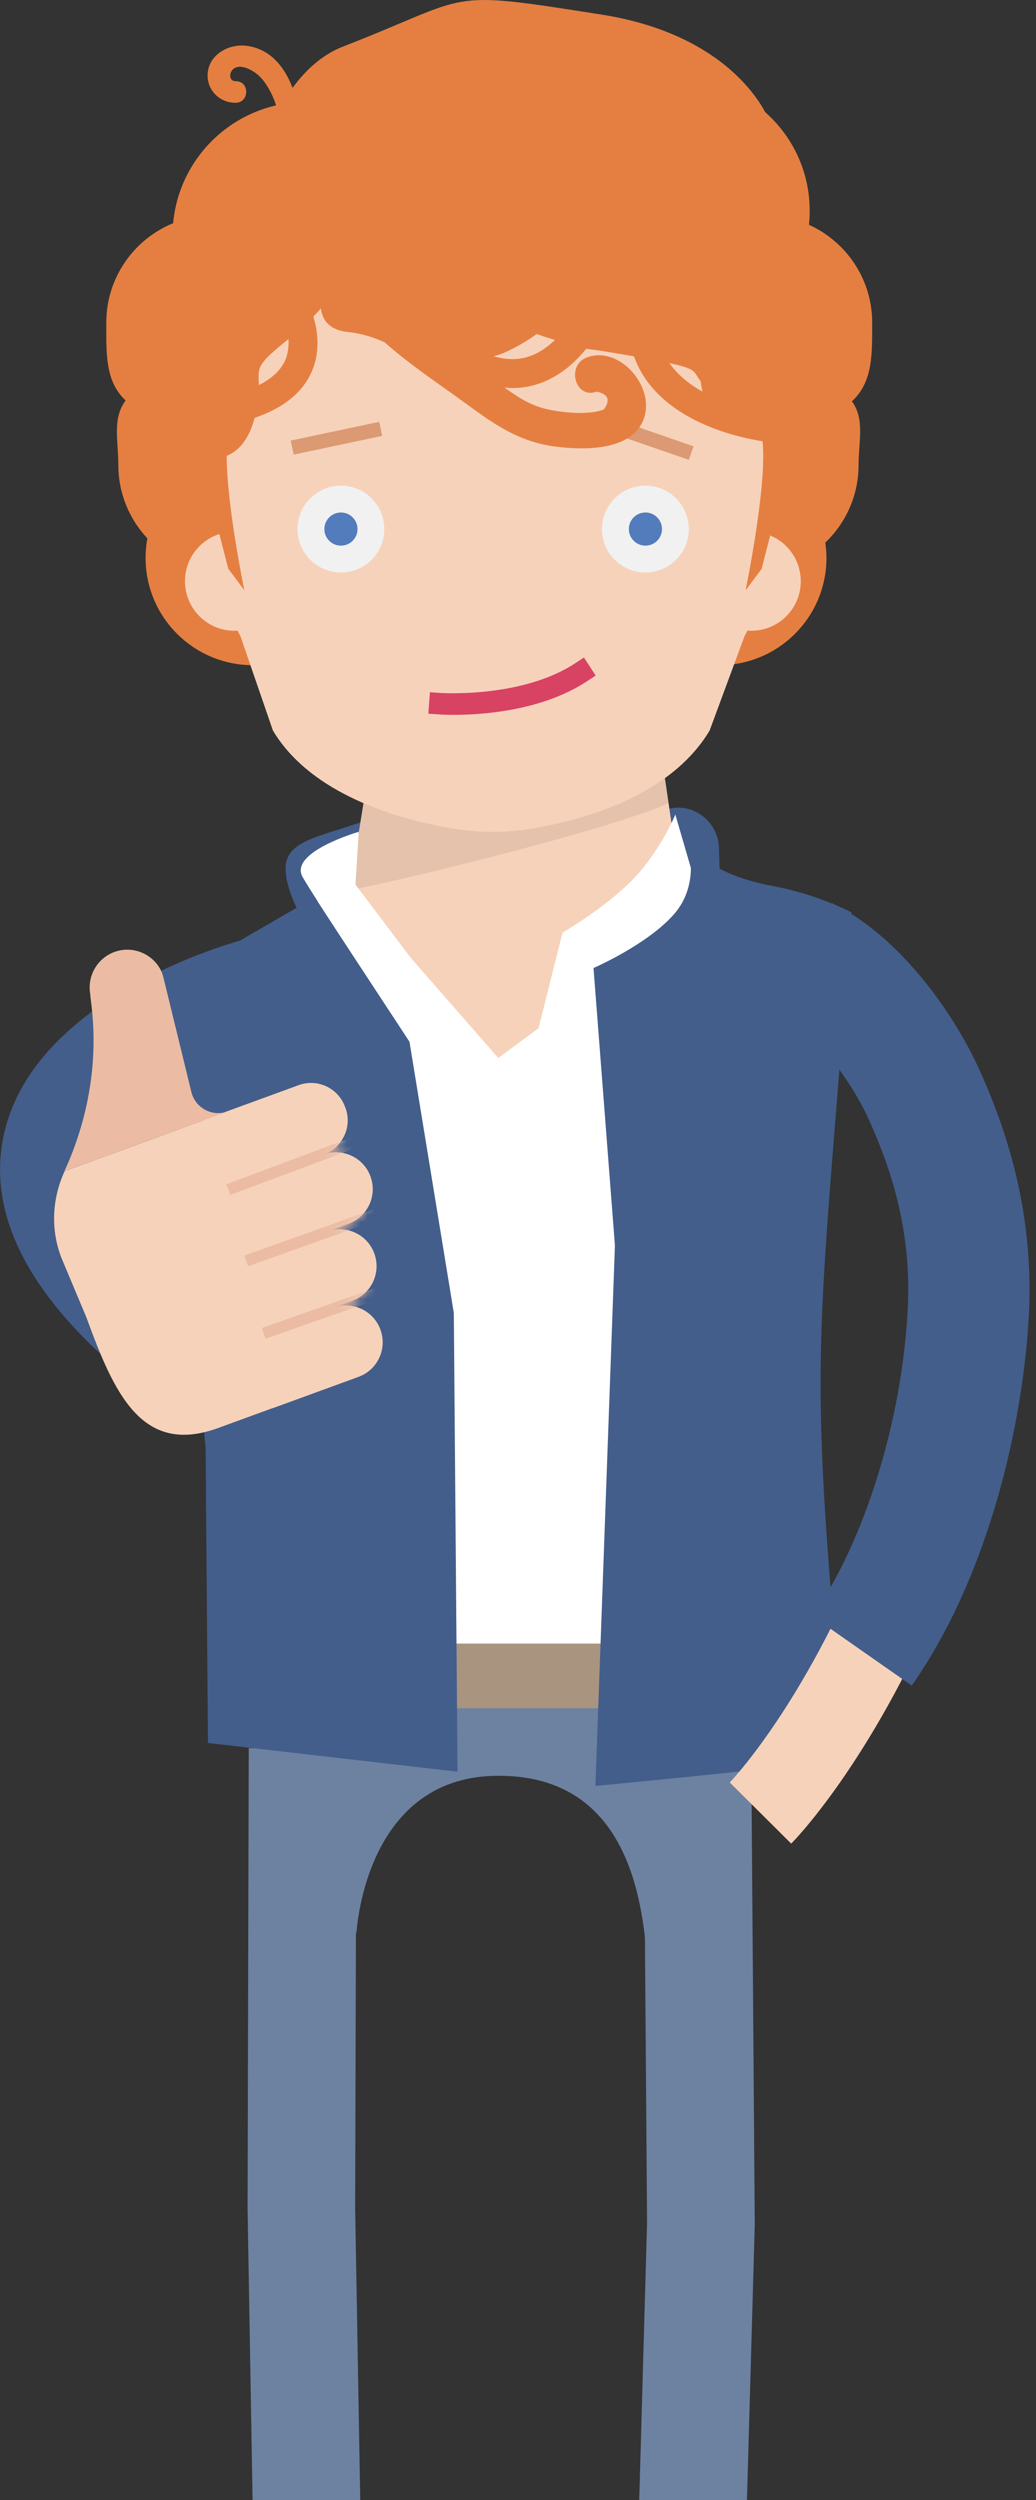 <svg width="148" height="357" viewBox="0 0 148 357" fill="none" xmlns="http://www.w3.org/2000/svg">
<rect x="0" y="0" width="148" height="357" fill="#333333" stroke="none"/>
<g clip-path="url(#clip0_111_7860)">
<path d="M14.42 193.393C2.746 182.564 -1.869 171.796 0.695 161.404C5.325 142.613 31.93 134.936 34.946 134.122L38.958 148.977L36.952 141.557L38.973 148.977C32.186 150.832 17.572 157.227 15.641 165.115C14.254 170.8 19.909 177.497 24.901 182.127L14.45 193.408L14.42 193.393Z" fill="#435E8B"/>
<path d="M37.073 414.326L35.369 315.405L35.535 249.618L50.918 249.664L50.737 315.375L52.457 414.07L37.073 414.326Z" fill="#6D82A1"/>
<path d="M105.077 414.417L89.709 413.98L92.439 317.396L91.926 249.181L107.309 249.076L107.822 317.562V317.698L105.077 414.417Z" fill="#6D82A1"/>
<path d="M50.918 276.132C50.918 276.132 51.944 253.917 70.735 253.57C89.527 253.223 91.759 271.005 92.438 279.888L101.502 232.033L44.086 228.61L50.918 276.117V276.132Z" fill="#6D82A1"/>
<path d="M103.041 132.539L102.709 121.062C102.589 117.095 98.622 114.29 94.927 115.693C94.596 115.813 94.264 115.964 93.932 116.13C91.021 117.593 75.231 116.824 63.753 117.216L63.105 113.958C63.105 113.958 56.876 115.587 50.813 117.653C45.082 119.614 40.799 120.217 40.799 124.018C40.799 129.116 46.666 136.506 46.666 136.506L54.327 129.9L56.212 136.506L103.056 132.539H103.041Z" fill="#435E8B"/>
<path d="M98.565 135.631L93.739 102.556L53.923 102.315L48.66 134.892C39.671 140.11 27.123 146.987 27.123 146.987C62.007 170.681 117.644 149.626 117.644 149.626C115.306 146.716 105.91 140.351 98.596 135.631H98.565Z" fill="#F7D2BA"/>
<path opacity="0.08" d="M93.722 102.556L53.906 102.315L49.895 127.094C54.359 126.416 86.242 118.799 95.502 114.697L93.722 102.541V102.556Z" fill="black"/>
<path d="M124.596 46.075C124.596 39.847 120.886 34.508 115.562 32.095C115.638 31.431 115.668 30.767 115.668 30.089C115.668 19.728 107.267 11.327 96.906 11.327C86.545 11.327 78.144 19.728 78.144 30.089C78.144 39.515 85.097 47.282 94.146 48.624C94.553 51.037 95.519 53.254 96.921 55.155C93.89 57.96 91.975 61.957 91.975 66.406C91.975 67.145 92.05 67.869 92.14 68.578C89.215 71.368 87.39 75.289 87.39 79.647C87.39 88.123 94.252 94.986 102.728 94.986C111.204 94.986 118.066 88.123 118.066 79.647C118.066 78.909 117.991 78.185 117.9 77.476C120.826 74.686 122.651 70.764 122.651 66.406C122.651 62.997 123.571 59.86 121.701 57.311C124.732 54.506 124.596 50.51 124.596 46.06V46.075Z" fill="#E57F41"/>
<path d="M43.721 14.569C33.782 14.569 25.623 22.171 24.733 31.868C19.138 34.16 15.186 39.65 15.186 46.06C15.186 50.449 14.99 54.4 17.946 57.19C16.016 59.754 16.906 62.937 16.906 66.405C16.906 70.462 18.489 74.142 21.053 76.872C20.887 77.777 20.797 78.697 20.797 79.647C20.797 88.123 27.659 94.985 36.135 94.985C44.611 94.985 51.473 88.123 51.473 79.647C51.473 75.59 49.889 71.91 47.325 69.18C47.491 68.275 47.582 67.355 47.582 66.405C47.582 62.017 45.727 58.065 42.771 55.275C43.374 54.476 43.902 53.601 44.339 52.681C54.58 52.349 62.799 43.964 62.799 33.633C62.799 23.302 54.263 14.554 43.721 14.554V14.569Z" fill="#E57F41"/>
<path d="M33.497 90.068C37.404 90.068 40.571 86.902 40.571 82.995C40.571 79.089 37.404 75.922 33.497 75.922C29.591 75.922 26.424 79.089 26.424 82.995C26.424 86.902 29.591 90.068 33.497 90.068Z" fill="#F7D2BA"/>
<path d="M107.321 90.068C111.228 90.068 114.395 86.902 114.395 82.995C114.395 79.089 111.228 75.922 107.321 75.922C103.415 75.922 100.248 79.089 100.248 82.995C100.248 86.902 103.415 90.068 107.321 90.068Z" fill="#F7D2BA"/>
<path d="M109.658 55.395C108.255 34.703 91.092 18.626 70.355 18.551C49.617 18.611 32.454 34.688 31.052 55.395C31.052 55.395 30.207 83.885 34.339 90.808L38.985 104.306C43.916 112.57 54.73 116.582 64.443 118.271C66.403 118.603 68.379 118.784 70.355 118.784C72.33 118.784 74.306 118.618 76.267 118.271C85.979 116.582 96.446 112.57 101.378 104.306L106.37 90.808C110.502 83.885 109.658 55.395 109.658 55.395Z" fill="#F7D2BA"/>
<path d="M48.705 81.745C52.128 81.745 54.903 78.969 54.903 75.546C54.903 72.123 52.128 69.347 48.705 69.347C45.281 69.347 42.506 72.123 42.506 75.546C42.506 78.969 45.281 81.745 48.705 81.745Z" fill="#F1F1F1"/>
<path d="M48.706 77.914C50.013 77.914 51.074 76.854 51.074 75.546C51.074 74.239 50.013 73.178 48.706 73.178C47.398 73.178 46.338 74.239 46.338 75.546C46.338 76.854 47.398 77.914 48.706 77.914Z" fill="#537CBC"/>
<path d="M92.197 81.745C95.62 81.745 98.395 78.969 98.395 75.546C98.395 72.123 95.62 69.347 92.197 69.347C88.773 69.347 85.998 72.123 85.998 75.546C85.998 78.969 88.773 81.745 92.197 81.745Z" fill="#F1F1F1"/>
<path d="M92.204 77.914C93.511 77.914 94.572 76.854 94.572 75.546C94.572 74.239 93.511 73.178 92.204 73.178C90.896 73.178 89.836 74.239 89.836 75.546C89.836 76.854 90.896 77.914 92.204 77.914Z" fill="#537CBC"/>
<path d="M86.86 59.5L86.189 61.439L98.404 65.666L99.075 63.727L86.86 59.5Z" fill="#DB9A73"/>
<path d="M54.177 60.233L41.531 62.907L41.956 64.914L54.601 62.24L54.177 60.233Z" fill="#DB9A73"/>
<path d="M120.989 59.468C119.662 57.326 113.826 39.711 113.826 39.711L102.499 23.814L109.738 16.922C109.738 16.922 105.289 5.128 85.924 2.082C62.985 -1.523 67.962 -0.709 49.034 6.636C45.943 7.828 43.56 10.135 41.795 12.548C40.604 9.441 38.522 6.923 35.129 6.531C32.701 6.259 29.986 7.722 29.684 10.316C29.398 12.729 31.328 14.72 33.681 14.675C35.657 14.645 35.672 11.568 33.681 11.598C32.686 11.598 32.716 10.407 33.289 9.894C34.133 9.11 35.536 9.773 36.29 10.271C37.497 11.04 38.341 12.428 38.929 13.71C39.261 14.434 39.503 15.188 39.684 15.957C38.206 18.732 37.557 20.994 37.557 20.994L33.53 36.377L27.724 65.425H27.739C27.407 67.039 27.151 68.411 27.12 68.653C27.045 69.301 30.122 71.488 30.122 71.488L32.61 81.216L34.903 84.277C34.903 84.277 32.384 72.136 32.384 65.093C33.968 64.445 35.506 62.952 36.381 59.664C40.196 58.367 42.851 56.376 44.253 53.646C45.928 50.419 45.354 47.101 44.766 45.215C45.158 44.808 45.52 44.416 45.837 44.039C46.048 45.743 47.089 47.131 49.653 47.402C51.84 47.629 53.514 48.232 54.946 48.88C57.993 51.58 61.386 53.933 64.674 56.27C69.485 59.694 73.271 62.982 79.334 63.766C83.33 64.279 90.494 64.49 92.047 59.573C93.465 55.064 88.473 49.363 83.888 51.022C80.827 52.123 82.154 57.055 85.246 55.923C86.889 56.27 87.236 57.115 86.271 58.457C85.562 58.729 84.823 58.88 84.069 58.91C82.335 59.075 80.389 58.864 78.7 58.548C76.016 58.05 74.115 56.813 72.064 55.335C72.426 55.365 72.803 55.411 73.165 55.411C74.221 55.411 75.246 55.275 76.257 55.004C79.394 54.159 81.867 52.108 83.752 49.8C84.416 49.906 85.215 49.936 90.569 50.886C91.037 52.168 91.655 53.375 92.5 54.506C96.994 60.584 105.561 62.484 108.939 63.012C109.603 69.391 106.511 84.292 106.511 84.292L108.803 81.231L111.292 71.503C111.292 71.503 114.368 69.331 114.293 68.668C114.248 68.306 113.66 65.38 113.162 62.921C114.308 62.529 115.424 61.67 116.601 60.086C119.511 60.403 121.502 60.282 121.02 59.483L120.989 59.468ZM40.573 51.791C39.91 53.058 38.688 54.129 36.984 54.988C36.939 52.59 36.411 52.274 40.77 48.775C40.92 48.654 41.056 48.533 41.207 48.413C41.282 49.453 41.162 50.66 40.573 51.791ZM75.171 51.022C73.723 51.414 72.17 51.354 70.526 50.871C71.084 50.735 71.642 50.539 72.215 50.283C73.859 49.544 75.367 48.624 76.679 47.689C77.373 47.945 78.218 48.232 79.273 48.548C78.082 49.695 76.709 50.6 75.171 51.022ZM95.773 52.062C95.773 52.062 95.682 51.927 95.637 51.851C99.754 52.741 99 53.073 100.086 54.415C100.161 54.928 100.237 55.426 100.358 55.923C98.608 54.943 96.979 53.691 95.773 52.047V52.062Z" fill="#E57F41"/>
<path d="M64.824 102.074C63.618 102.074 62.848 102.028 62.728 102.013L61.19 101.908L61.416 98.846L62.954 98.952C63.075 98.952 74.522 99.706 82.138 94.729L83.42 93.884L85.094 96.463L83.812 97.308C77.327 101.546 68.745 102.074 64.824 102.074Z" fill="#D84263"/>
<path d="M49.045 125.767L71.185 151.074L98.423 130.91L119.477 138.798L105.466 243.918L41.64 243.028L27.086 143.081L49.045 125.767Z" fill="white"/>
<path d="M105.47 234.688H33.5V243.918H105.47V234.688Z" fill="#A8947F"/>
<path d="M96.476 116.311C96.476 116.311 94.485 121.227 90.639 125.33C86.793 129.432 80.368 133.172 80.368 133.172L76.281 149.43H91.152L100.895 131.483L96.476 116.311Z" fill="white"/>
<path d="M44.985 128.12L58.498 148.752L64.833 187.482L65.361 252.982L29.707 248.88L29.376 207.013C29.376 206.787 29.376 206.576 29.33 206.35L23.373 140.623L44.97 128.12H44.985Z" fill="#435E8B"/>
<path d="M51.249 118.77L50.781 126.311L67.386 148.315L61.218 152.779C61.218 152.779 45.291 128.844 43.24 125.255C41.189 121.665 51.264 118.77 51.264 118.77H51.249Z" fill="white"/>
<path d="M99.824 121.967L98.255 120.474C98.255 120.474 100.11 126.175 96.294 130.533C92.479 134.892 84.787 138.225 84.787 138.225L87.803 177.287C87.834 177.573 87.849 177.86 87.834 178.161L85.059 255.018C85.059 255.018 120.893 251.625 120.833 250.961C115.071 190.529 116.881 195.098 121.647 130.277C118.057 128.512 114.257 127.23 110.336 126.506C106.957 125.873 102.584 124.576 99.839 121.967H99.824Z" fill="#435E8B"/>
<path d="M113.03 263.252L104.252 254.52C104.327 254.444 113.919 244.52 122.923 223.361L134.325 228.217C124.281 251.79 113.482 262.8 113.03 263.252Z" fill="#F7D2BA"/>
<path d="M130.249 240.69L116.057 230.766C123.507 220.103 128.861 202.895 129.676 186.908C130.143 177.708 128.348 169.051 124.02 159.655C121.411 153.985 115.936 146.776 111.291 144.528L118.832 128.949C128.439 133.594 136.101 144.483 139.75 152.401C145.225 164.286 147.593 175.853 146.974 187.798C146.19 202.925 141.394 224.763 130.249 240.69Z" fill="#435E8B"/>
<path d="M9.21 167.286L9.241 167.225L28.952 160.016C29.118 159.926 29.284 159.85 29.465 159.775L32.512 158.659L42.662 154.949C45.346 153.968 48.302 155.356 49.283 158.025L49.358 158.206C50.338 160.891 48.951 163.847 46.281 164.827L40.776 166.833L46.191 164.857C48.921 163.862 51.937 165.265 52.932 167.994C53.928 170.724 52.525 173.741 49.795 174.736L46.734 175.852C49.464 174.857 52.48 176.259 53.475 178.989C54.471 181.719 53.068 184.735 50.338 185.731L47.608 186.726C50.338 185.731 53.355 187.133 54.35 189.863C55.346 192.593 53.943 195.609 51.213 196.605L39.027 201.054C39.027 201.054 38.937 201.084 38.891 201.084L31.169 203.904C20.265 207.886 16.314 198.987 12.332 188.083L8.924 179.969C7.205 175.882 7.37 171.282 9.225 167.255L9.21 167.286Z" fill="#F7D2BA"/>
<mask id="mask0_111_7860" style="mask-type:luminance" maskUnits="userSpaceOnUse" x="7" y="154" width="48" height="51">
<path d="M9.205 167.285L9.235 167.225L28.947 160.015C29.112 159.925 29.278 159.85 29.459 159.774L32.506 158.658L42.656 154.948C45.34 153.968 48.296 155.355 49.277 158.025L49.352 158.206C50.333 160.89 48.945 163.846 46.276 164.827L40.771 166.832L46.185 164.857C48.915 163.861 51.931 165.264 52.926 167.994C53.922 170.723 52.519 173.74 49.789 174.735L46.728 175.851C49.458 174.856 52.474 176.258 53.469 178.988C54.465 181.718 53.062 184.734 50.333 185.73L47.603 186.725C50.333 185.73 53.349 187.132 54.344 189.862C55.34 192.592 53.937 195.608 51.207 196.604L39.021 201.053C39.021 201.053 38.931 201.083 38.885 201.083L31.163 203.903C20.259 207.885 16.308 198.987 12.326 188.083L8.918 179.969C7.199 175.881 7.365 171.282 9.22 167.255L9.205 167.285Z" fill="white"/>
</mask>
<g mask="url(#mask0_111_7860)">
<path d="M37.662 190.392L67.132 180.031" stroke="#EBBCA3" stroke-width="1.629" stroke-miterlimit="10"/>
<path d="M35.162 180.045L60.711 170.936" stroke="#EBBCA3" stroke-width="1.629" stroke-miterlimit="10"/>
<path d="M32.605 169.865L62.648 158.644" stroke="#EBBCA3" stroke-width="1.629" stroke-miterlimit="10"/>
</g>
<path d="M12.921 142.085C12.378 139.476 13.841 136.852 16.345 135.932C18.788 135.042 21.457 136.037 22.769 138.164C23.056 138.631 23.252 139.159 23.373 139.687L27.339 155.93C27.897 158.208 30.31 159.505 32.527 158.705L33.704 158.283C33.704 158.283 33.628 158.313 33.583 158.328L9.211 167.226C12.604 159.806 14.052 151.647 13.057 143.473L12.891 142.085H12.921Z" fill="#EBBCA3"/>
</g>
<defs>
<clipPath id="clip0_111_7860">
<rect width="147.062" height="416" fill="white"/>
</clipPath>
</defs>
</svg>
